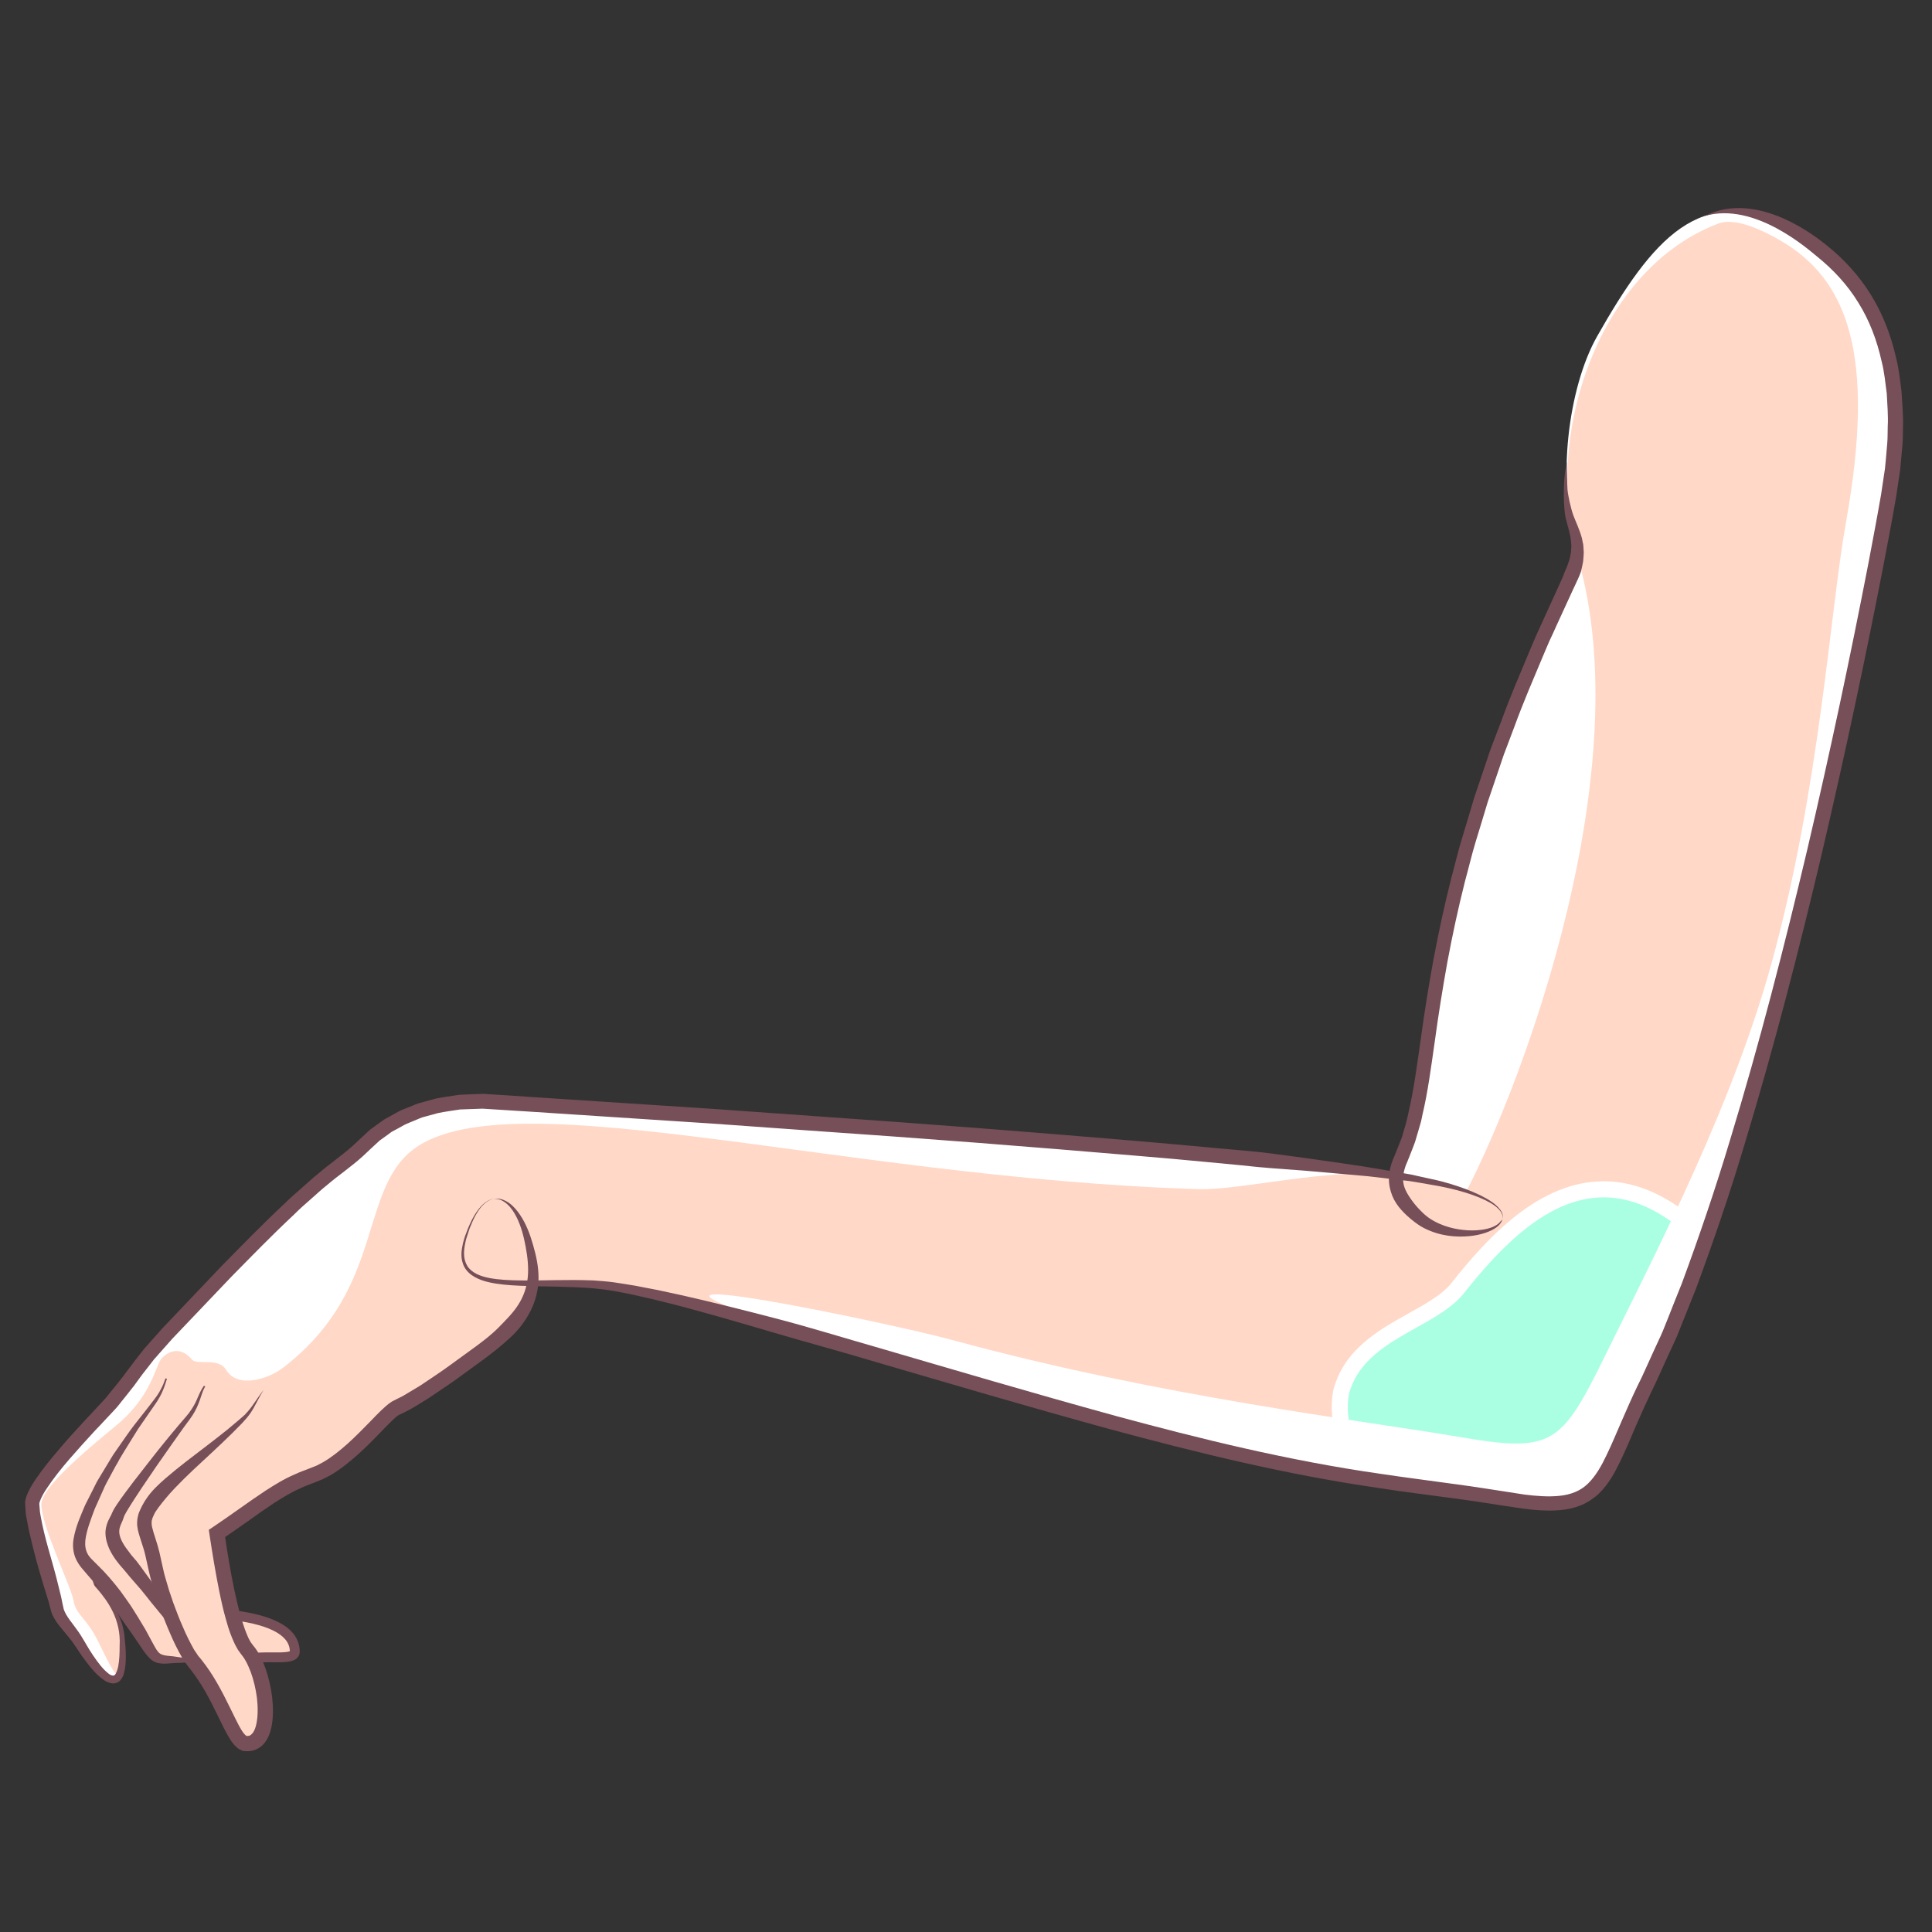 <?xml version="1.0" encoding="utf-8"?>
<svg xmlns="http://www.w3.org/2000/svg" xmlns:xlink="http://www.w3.org/1999/xlink" version="1.1" id="Layer_13" x="0px" y="0px" viewBox="0 0 1200 1200" xml:space="preserve">
<rect x="0" y="0" width="1200" height="1200" fill="#333333" stroke="none"/>
<g>
	<path fill="#FFFFFF" d="M1110.8,141.4c-54.4-28.6-84.7,7.3-118.8,67.5c-18.3,32.3-24.9,91.5-13,126.3   c6.3,15.5-79.8,157.1-98.9,354.7c-3,28.1-14.9,38.6-13.6,41.3l-75.7-10.2l-312-25.7c-4.9-0.3-164-10.3-164-10.3   c-42.9-5-72,8.9-88.8,26.2c-16.7,17.3-21.5,9.5-115.1,109.7c0,0-9.4,9.2-18.1,19.8c-1.1,1.4-3.9,4.7-6.8,8.8   c-3.2,4.4-10.6,14.5-16.9,21.7c-6.3,7.2-48.8,50-49.2,62.7c-0.4,12.7,13.8,55.7,15.2,63.9c1.4,8.3,8.1,12.4,14.7,23.4   c6.6,11,30.5,46.9,25.7-7c-1.5-13.1-11.4-24.4-16.2-29.2c-1.2-1.2-2-7.2-2.3-10.1c8.8,9.2,18,21.3,28.2,37.6   c11.1,17.8,9.5,18.4,21.7,18.4c11,0,14.1,2.4,14.6,2.9c16.3,20.4,22.4,46.7,30.3,49.1c17.2,2.4,15.1-34.5,4.9-52.9   c10.8-1.6,26.1,1.6,26.1-4c0-11.6-12.4-19.5-38.6-22.7c-4.2-15.3-7.4-35.2-9.7-50.7c29.7-20.1,38.6-29,60.2-36.4   c21.5-7.4,43.8-38.3,51.3-41.6c7.4-3.3,20.4-10.8,53.5-35.3c20.7-15.4,29.5-27.9,31.3-41.9c8.9,0.1,18.6-0.1,28.7,0.2   c16.3,1.2,27.8,3.8,41.3,5.6c57.6,7.7,112.4,30.4,167.2,49.2c0.8-1.2,1.6-2.3,2.1-3.2c41.8,12.2,85.7,25,127.6,36.4   c130.7,35.7,179.8,35.7,240.7,46.1c60.9,10.4,55.2-12.9,85.4-74.3c69.1-140.4,130.6-446.3,148.6-546.7   C1191.5,205.4,1150.9,165.1,1110.8,141.4z"></path>
	<path fill="#FFD8C7" d="M1106.7,149.9c-10.1-6-28.5-15.3-39.5-11c-74.5,28.2-109.2,132.3-87.2,207.5   c38.2,130.6-32.7,322.8-69,393.1c-0.4,0.4-43.1-9.5-43.6-9.5c-41.4-5.2-96.4,9.5-123.2,8.6c-230-7.2-441.6-73.4-492.8-20   c-27.5,28.7-15.7,85.7-76.5,131.6c-6.9,5.2-26.8,13.2-34.5,0.6c-4.9-8-17.9-2.5-21.2-6.4c-8-9.5-16.3-4-19.3,0   c-3.2,4.4-5.9,21.5-24.8,38.5c-7.1,6.4-49,38.5-49.4,51.2c-0.4,12.7,18.5,51.5,19.9,59.8c1.4,8.3,6.3,9.9,12.9,21   c6.6,11,22,53.1,17.2-0.7c-1.5-13.1-11.4-24.4-16.2-29.2c-1.2-1.2-2-7.2-2.3-10.1c8.8,9.2,18,21.3,28.2,37.6   c11.1,17.8,9.5,18.4,21.7,18.4c11,0,14.1,2.4,14.6,2.9c16.2,20.4,22.4,46.7,30.3,49.1c17.2,2.4,15.1-34.5,4.9-52.9   c10.8-1.6,26.1,1.6,26.1-4c0-11.6-12.4-19.5-38.6-22.7c-4.2-15.3-7.4-35.2-9.7-50.7c29.7-20.1,38.6-29,60.2-36.4   s43.8-38.3,51.3-41.6c7.4-3.3,20.4-10.8,53.5-35.3c20.7-15.4,29.5-27.9,31.3-41.9c8.9,0.1,18.6-0.1,28.7,0.2c0,0.6,0.1,1.2,0.2,1.8   c43.4-3.2,83.7,13.9,124.8,23.6c-131.7-43.2,70.1-0.8,106.4,9.2C721.8,867.8,845,882,905.9,892.4c60.9,10.4,64.1,4.6,94.3-56.7   c30.8-62.7,76.3-150.5,100.4-238.4c29.9-108.9,36-217.6,46-273.1C1165.5,218.9,1146.8,173.7,1106.7,149.9z"></path>
	<g>
		<path fill="none" d="M1037.8,758.6c-13.3,28.2-26.5,54.3-37.7,77.1c-30.2,61.4-33.4,67.1-94.3,56.7c-17.8-3-40.9-6.4-68-10.5    c2.4,14.2,11.4,25.9,22,36.2c28.4,4.1,52,6.7,77.7,11.1c60.9,10.4,55.2-12.9,85.4-74.3c10.9-22.3,21.7-48.7,32.1-77.8    C1051.1,770.2,1045.5,764,1037.8,758.6z"></path>
		<g>
			<path fill="#AAFFE2" d="M941.7,901.6c-9.9,0-21.9-1.7-36.7-4.2c-13.1-2.2-28.9-4.6-47.3-7.4c-6.6-1-13.4-2-20.6-3.1l-3.6-0.5     l-0.6-3.5c-1-5.9-1-12,0.1-18.1l0-0.2l0.1-0.2c6.2-22.8,26.3-34,44.1-44c10.7-6,20.9-11.7,27.4-19.2c22.8-29,53.8-62.3,91.5-62.3     c14.7,0,29.6,5.2,44,15.4c0.1,0.1,0.5,0.4,0.5,0.4l3.4,2.4l-1.8,3.8c-10,21.2-20.1,41.5-29,59.4c-3,6.1-5.9,12-8.7,17.7     C981.8,884.2,973.3,901.6,941.7,901.6C941.7,901.6,941.7,901.6,941.7,901.6z"></path>
			<path fill="#FFFFFF" d="M996.1,743.7c13,0,26.7,4.3,41.2,14.5c0.2,0.1,0.4,0.3,0.5,0.4c-13.3,28.2-26.5,54.3-37.7,77.1     c-22.7,46.2-30.2,60.9-58.4,60.9c-9.3,0-20.8-1.6-35.9-4.2c-17.8-3-40.9-6.4-68-10.5c-0.9-5.1-0.9-10.5,0.1-16.3     c9.2-33.7,52.1-39.9,70.5-61.3C932.9,773.2,962.1,743.7,996.1,743.7 M996.1,733.7c-39.8,0-71.8,34.2-95.3,64.1     c-5.9,6.8-15.7,12.3-26,18c-18.6,10.4-39.7,22.2-46.5,47l-0.1,0.4l-0.1,0.4c-1.2,6.7-1.3,13.3-0.1,19.8l1.2,7.1l7.1,1.1     c7.1,1.1,14,2.1,20.6,3.1c18.4,2.8,34.2,5.2,47.3,7.4c15.1,2.6,27.3,4.3,37.6,4.3c17.1,0,28.7-4.9,38.8-16.5     c9.2-10.6,17.3-27.1,28.6-49.9c2.8-5.7,5.7-11.6,8.7-17.7c8.9-18,19-38.3,29-59.5l3.6-7.6l-6.9-4.8l0,0c-0.2-0.1-0.3-0.3-0.5-0.4     C1027.7,739.2,1011.9,733.7,996.1,733.7L996.1,733.7z"></path>
		</g>
	</g>
	<g>
		<g>
			<path fill="#764F58" d="M306.6,744.7c1.6-0.3,3.4-0.3,5,0.2c1.6,0.5,3.2,1.3,4.6,2.3c2.8,2,5,4.7,6.9,7.5     c3.8,5.7,6.2,12.2,8,18.6c1.9,6.5,3.4,13.3,3.4,20.4c0,7.1-1.8,14.4-5.1,20.8c-3.3,6.4-7.7,12.1-12.9,16.7     c-5.1,4.7-10.4,8.9-15.9,13l-16.1,11.7c-5.3,3.9-11.1,7.6-16.6,11.4c-2.7,1.9-5.8,3.6-8.6,5.4c-1.5,0.9-2.9,1.8-4.4,2.6l-4.7,2.4     l-1.2,0.6l-0.6,0.3l-0.3,0.1c0.2-0.1-0.5,0.2,0.3-0.2l-0.1,0l-0.1,0.1c-0.7,0.4-1.5,0.9-1.8,1.2c-0.7,0.5-2,1.8-3.1,2.8     c-2.3,2.2-4.6,4.6-6.9,7c-4.6,4.8-9.4,9.6-14.4,14.1c-5.1,4.5-10.5,8.9-16.6,12.5c-1.6,0.8-3.2,1.7-4.8,2.5l-4.9,2     c-3,1.2-6.4,2.3-9.1,3.7c-5.7,2.4-11.2,5.9-16.6,9.3c-5.4,3.6-10.8,7.4-16.2,11.3c-5.4,3.8-10.9,7.6-16.4,11.4l2-4.5     c1.7,11.7,3.6,23.4,6,34.9c1.2,5.7,2.5,11.5,4.1,17c0.8,2.8,1.6,5.5,2.6,8.2c0.5,1.3,1,2.7,1.5,3.8l0.8,1.8l0.9,1.7     c0.3,0.6,0.6,1,1,1.5l0.5,0.7l0.8,1l0.7,0.9l0.8,1.1c0.6,0.8,1,1.5,1.4,2.2c1.7,2.9,3,5.8,4.1,8.8c2.2,6,3.6,12.1,4.4,18.4     c0.7,6.3,0.9,12.6-0.5,19.3c-0.8,3.3-1.9,6.8-4.8,10.1c-1.4,1.6-3.4,2.9-5.6,3.7c-2.2,0.8-4.4,0.8-6.5,0.6l-0.5,0l-0.3-0.1     c-1.1-0.5-2.5-1.1-3.2-1.7c-0.7-0.6-1.6-1.4-2.1-2c-0.5-0.7-1.1-1.3-1.6-2l-1.3-2c-1.6-2.6-2.9-5.2-4.2-7.7     c-2.5-5-4.8-10-7.3-14.8c-2.5-4.8-5.1-9.5-8.1-13.9c-1.4-2.2-3-4.3-4.6-6.4l-1.2-1.5l-0.6-0.8l-0.3-0.4l-0.4-0.5l-0.1-0.2     c-0.8-1.2-1.6-2.2-2.4-3.5c-3.2-5.5-5.6-10.5-7.8-15.7c-2.3-5.2-4.3-10.4-6.3-15.7l-2.7-8c-0.9-2.7-1.6-5.4-2.4-8.1     c-0.9-2.7-1.4-5.5-2.1-8.3l-1.8-8.1c-0.6-2.7-1.3-4.9-2.2-7.6c-0.8-2.6-1.8-5.3-2.5-8.5l-0.4-2.6c-0.1-0.9,0-1.8,0-2.7     c0-0.9,0.2-1.8,0.4-2.7l0.3-1.3l0.2-0.7l0.1-0.3l0.2-0.5c0.6-1.3,1-2.4,1.8-3.9c0.8-1.4,1.6-3,2.5-4.2c3.3-5.1,7.6-9,11.9-12.8     c4.3-3.7,8.6-7.2,13-10.6c8.8-6.8,17.7-13.4,26.2-20.3l6.3-5.3l3.1-2.7l0.8-0.7c0.1-0.1,0.3-0.3,0.3-0.3l0.3-0.4l1.4-1.5     c3.6-4.1,6.2-9,9.8-13.3c-3.1,4.6-5.1,9.8-8.3,14.5c-3.3,4.7-7.4,8.4-11.3,12.4c-7.9,7.8-16.2,15.3-24.2,22.8     c-4,3.8-7.9,7.6-11.6,11.5c-3.7,3.9-7.1,8-10.1,12c-0.8,1-1.2,1.9-1.9,2.8c-0.6,0.9-1.1,2.4-1.7,3.6l-0.3,1.1     c-0.2,0.5-0.3,0.9-0.2,1.4c0,0.5-0.1,0.9,0,1.4l0.2,1.5c1,4.4,3.3,10.2,4.6,15.8l1.8,8.1c0.6,2.6,1.1,5.2,1.9,7.8     c0.8,2.6,1.5,5.2,2.3,7.8l2.6,7.7c1.9,5.1,3.8,10.2,6,15.1c2.1,5,4.6,9.9,6.9,14c0.7,1.1,1.5,2.3,2.3,3.4l0.1,0.2     c0.1,0.1-0.4-0.6-0.2-0.3l0,0.1l0.1,0.1l0.3,0.4l0.7,0.8l1.4,1.7c1.8,2.3,3.5,4.6,5.1,7c3.2,4.8,6,9.8,8.6,14.8     c2.6,5,5,10.1,7.4,14.9c1.2,2.4,2.4,4.8,3.7,6.9l1,1.5l1,1.2c0.3,0.4,0.6,0.5,0.9,0.8c0.3,0.3,0.3,0.1,0.4,0.3l-0.7-0.2     c1.9,0.2,2.9-0.1,4-1.4c1.2-1.2,2.1-3.5,2.6-5.9c1.1-5,1-10.7,0.4-16.2c-0.7-5.5-2-11.1-3.9-16.3c-1-2.6-2.1-5.1-3.4-7.3     c-0.3-0.6-0.7-1.1-1-1.6l-0.5-0.7l-0.7-0.9c-0.2-0.3-0.5-0.7-0.6-0.8l-0.8-1.1c-0.6-0.8-1.1-1.5-1.5-2.3l-1.2-2.2l-1-2.2     c-0.7-1.5-1.2-2.9-1.8-4.4c-1.1-2.9-2-5.9-2.8-8.8c-1.7-5.9-3-11.8-4.2-17.7c-2.4-11.8-4.3-23.6-6.1-35.4l-0.4-2.8l2.4-1.6     c5.4-3.7,10.9-7.4,16.3-11.3c5.4-3.8,10.9-7.7,16.5-11.4c5.8-3.7,11.5-7.3,18.1-10.1c3.3-1.6,6.3-2.5,9.4-3.8l1.3-0.5l1-0.4     l2-0.8c1.3-0.7,2.7-1.4,4-2.1c5.3-3.1,10.3-7.1,15.1-11.4c4.8-4.3,9.4-9,14-13.7c2.3-2.4,4.6-4.8,7.1-7.2     c1.4-1.2,2.4-2.3,4.3-3.8c1-0.8,1.6-1.1,2.3-1.6l2.5-1.3l4.2-2.1c1.4-0.8,2.8-1.7,4.2-2.5c2.7-1.7,5.6-3.2,8.3-5.1     c5.4-3.7,10.9-7.2,16.2-11.1l16.1-11.7c5.2-3.8,10.4-7.8,14.8-12.3c4.4-4.5,8.9-8.9,12.1-14c3.3-5.1,5.3-10.9,5.9-17     c0.6-6.2-0.1-12.6-1.3-19c-1.2-6.5-2.8-12.7-5.7-18.5c-1.5-2.9-3.2-5.6-5.6-7.8c-1.2-1.1-2.5-2-4-2.7     C309.9,744.8,308.3,744.5,306.6,744.7z"></path>
		</g>
		<g>
			<path fill="#764F58" d="M1181.1,243.5c-0.9-7.1-1.6-14.3-3.4-21.2c-3.1-13.9-8.3-27.4-15.7-39.3c-7.4-12-17-22.3-27.5-30.7     c-5.3-4.2-42.7-34.9-75.8-18.1c31.3-9.3,65.1,21.3,70,25.2c9.9,8,18.7,17.4,25.5,28.5c6.9,11,11.6,23.4,14.5,36.5     c1.7,6.5,2.3,13.3,3.2,20c0.3,6.8,1,13.7,0.6,20.6c-0.1,3.5,0,7-0.3,10.4c-0.3,3.5-0.6,6.9-0.9,10.4l-0.5,5.2l-0.8,5.3     c-0.5,3.6-1.1,7.1-1.6,10.7c-2.4,14-5.2,28.5-7.9,42.9c-11.2,57.8-23.8,117.3-37.9,177.5c-14.2,60.1-29.8,120.9-48.1,180.9     c-9,30-19.1,59.7-29.9,88.9c-2.9,7.2-5.8,14.4-8.6,21.6c-1.5,3.6-2.8,7.2-4.4,10.7l-4.9,10.6l-4.8,10.6l-2.4,5.2l-2.6,5.3     c-3.4,7.1-6.5,14.2-9.6,21.3c-3.1,7.1-6,14.2-9.3,21c-3.2,6.8-6.8,13.2-11.6,17.9c-4.7,4.7-10.9,7-17.9,7.7     c-6.9,0.7-14.4,0.1-21.6-0.8c-14.7-2.2-29.9-4.8-44.7-6.7c-14.8-2.1-29.6-3.9-44.1-6.1c-58.2-8.3-113.2-22-165.3-36.1     c-52-14.3-101-28.8-146.2-42c-22.7-6.5-44.3-13.2-65.1-18.6c-20.8-5.4-40.6-10.4-59.4-14.6c-4.7-1-9.3-2-13.9-3     c-4.6-0.9-9.1-1.7-13.5-2.6c-4.4-0.8-8.9-1.4-13.2-2.1c-4.4-0.6-8.4-0.9-12.8-1.2c-16.7-0.7-32,0.2-45.6,0     c-6.8-0.1-13.3-0.4-19.1-1.5c-5.8-1.1-11.2-3.3-13.8-7.6c-2.6-4.3-2.2-9.4-1.3-13.7c0.4-2.2,1-4.3,1.7-6.2c0.6-1.9,1.2-3.8,2-5.5     c2.7-6.8,6-11.5,9-13.8c3-2.3,5.2-2.4,5.1-2.5c0.1,0.1-2.1,0.1-5.2,2.3c-3.1,2.2-6.7,6.9-9.7,13.6c-0.8,1.7-1.5,3.5-2.2,5.4     c-0.8,1.9-1.4,4-2,6.2c-0.5,2.3-1,4.7-1,7.2c0,2.6,0.5,5.3,1.9,7.9c1.4,2.5,3.7,4.6,6.4,6.1c2.7,1.5,5.6,2.5,8.7,3.2     c6.1,1.4,12.7,1.9,19.6,2.2c13.8,0.6,29,0.3,45.4,1.6c3.9,0.4,8.3,0.9,12.4,1.6c4.2,0.8,8.4,1.5,12.7,2.5c4.3,1,8.7,2,13.2,3     c4.5,1.1,9,2.3,13.6,3.4c18.5,4.9,38,10.5,58.6,16.6c20.6,6.1,42.4,11.9,65,18.7c45.2,13.2,94.2,27.7,146.4,42     c52.1,14,107.8,27.9,166.4,36.3c14.6,2.3,29.4,4.1,44.2,6.1c14.9,1.9,29.4,4.4,44.7,6.6c7.8,1,15.6,1.7,23.9,0.9     c4.1-0.4,8.3-1.3,12.4-3c4-1.7,7.8-4.2,11-7.2c6.3-6.1,10.1-13.5,13.5-20.5c3.4-7.1,6.4-14.3,9.4-21.3c3.1-7.1,6.2-14.1,9.5-21     l2.5-5.2l2.5-5.4l4.8-10.6l4.9-10.6c1.7-3.5,3-7.3,4.5-10.9c2.9-7.3,5.9-14.6,8.8-22c10.9-29.5,21.1-59.3,30.1-89.5     c18.3-60.3,34-121.2,48.2-181.5c14.1-60.3,26.8-119.9,38-177.8c2.8-14.5,5.5-28.7,8-43.3c0.5-3.6,1.1-7.1,1.6-10.7l0.8-5.3     l0.5-5.5c0.3-3.7,0.7-7.3,1-10.9c0.3-3.6,0.2-7.3,0.3-10.9C1182.2,257.9,1181.5,250.6,1181.1,243.5z"></path>
		</g>
		<g>
			<g>
				<path fill="#764F58" d="M933.1,757.3c0,0,0,0.5-0.5,1.5c-0.5,1-1.5,2.3-3.1,3.5c-3.4,2.5-9.3,4.8-17,5.5c-7.7,0.7-17.7,0.2-28-5      c-2.5-1.3-5.1-3.1-7.4-5c-2.2-1.8-4.6-3.9-6.7-6.3c-2.2-2.4-4.2-5.3-5.6-8.7c-1.4-3.4-2.2-7.3-2.1-11.2c0.1-3.9,1-7.7,2.4-11.2      l1.1-2.6l0.9-2.2c0.6-1.6,1.3-3.2,1.9-4.8c0.6-1.6,1.4-3.3,1.9-4.9c0.5-1.6,0.9-3.2,1.4-4.9c0.5-1.6,1-3.3,1.4-5      c0.5-1.7,0.8-3.5,1.2-5.3c3.3-14.1,5.3-29.6,7.6-45.6c2.2-16,4.8-32.6,7.9-49.4c3.2-16.8,6.8-33.8,11.1-50.6      c2.3-8.4,4.2-16.8,6.8-25.1c2.5-8.3,5-16.5,7.4-24.7c2.7-8.1,5.5-16.1,8.1-24c0.7-2,1.3-4,2-5.9c0.7-1.9,1.5-3.9,2.2-5.8      c1.5-3.9,2.9-7.7,4.4-11.5c5.5-15.3,11.8-29.7,17.5-43.4c1.5-3.4,2.8-6.8,4.3-10.1c1.5-3.3,3-6.5,4.4-9.7      c2.9-6.4,5.7-12.5,8.4-18.4c1.3-3,2.7-5.8,3.9-8.7l0.2-0.5l0.1-0.3c0.1-0.3-0.1,0.2-0.1,0.1l0.1-0.1l0.4-1.1l0.9-2.1l0.9-2.1      c0.3-0.7,0.4-1.2,0.6-1.8c0.4-1.2,0.9-2.3,1.1-3.5c0.2-1.2,0.5-2.5,0.7-3.7c0.1-1.2,0.1-2.4,0.2-3.6c-0.1-1.2-0.2-2.4-0.3-3.6      c-0.6-4.8-2.2-9.4-3.3-14c-1.1-4.6-1.9-21.7,0.3-31.7c0.7-8.1,0.3,3.4,0.9,14c0.2,3.6,2.1,12.1,3.6,16.2      c1.5,4.1,3.8,8.6,5.3,14.1c0.3,1.4,0.6,2.9,0.9,4.3c0.1,1.5,0.2,3.1,0.3,4.6c0,1.6-0.2,3.1-0.3,4.8c-0.1,1.6-0.6,3.3-0.9,4.9      c-0.2,0.8-0.4,1.8-0.6,2.5l-0.8,2.1l-0.9,2.1l-0.5,1.1l-0.4,0.8l-0.2,0.5c-1.4,2.8-2.6,5.7-4,8.6c-2.7,5.9-5.5,12-8.4,18.3      c-1.4,3.2-2.9,6.4-4.4,9.6c-1.5,3.3-2.8,6.7-4.3,10.1c-5.7,13.6-11.9,27.9-17.4,43c-1.4,3.8-2.9,7.6-4.3,11.4      c-0.7,1.9-1.4,3.8-2.2,5.8c-0.7,1.9-1.3,3.9-2,5.9c-2.7,7.8-5.4,15.8-8.1,23.8c-2.4,8.1-4.9,16.2-7.4,24.4      c-2.5,8.2-4.4,16.5-6.7,24.8c-4.2,16.6-7.8,33.4-10.9,50c-3,16.6-5.6,33-7.8,49.1c-2.3,16-4.3,31.6-7.8,46.3      c-0.4,1.9-0.7,3.7-1.3,5.5c-0.5,1.8-1.1,3.7-1.6,5.5c-0.5,1.8-1.1,3.6-1.6,5.4c-0.6,1.8-1.3,3.3-1.9,5c-0.6,1.6-1.3,3.2-1.9,4.8      l-1,2.5l-0.9,2.1c-1,2.8-1.7,5.5-1.7,8.1c-0.3,5.2,2.4,9.6,5.5,13.9c1.6,2.2,3.2,4.1,5.2,6.1c1.8,1.9,3.5,3.4,5.5,4.8      c8,5.4,17,7.2,24.3,7.6c7.3,0.3,13.2-0.9,16.6-2.8c1.7-0.9,2.9-2,3.4-2.8C933,757.8,933.1,757.2,933.1,757.3z"></path>
			</g>
		</g>
		<g>
			<g>
				<path fill="#764F58" d="M56.9,974.6c0,0,0.2,1.2,0.6,3.5c0.2,1.1,0.5,2.6,1,4.2c0.3,0.8,0.6,1.7,1.1,2.4      c0.6,0.7,1.5,1.4,2.2,2.2c3.2,3.3,6.9,7.5,10.3,13.3c0.7,1.5,1.6,3,2.3,4.7c0.6,1.7,1.4,3.4,1.8,5.3c0.4,1.8,1,4,1.1,5.9      c0.2,2,0.4,4,0.6,6.2c0.3,4.3,0.5,8.8-0.2,13.7c-0.5,2.4-0.7,5.1-3.1,7.8c-1.2,1.4-3.7,2.1-5.4,1.7c-1.8-0.3-3.2-1-4.4-1.8      c-4.8-3.3-8.2-7.5-11.6-12c-1.7-2.2-3.3-4.6-4.9-7c-1.5-2.2-3.2-4.9-4.9-6.9c-1.6-2.1-3.6-4.4-5.6-6.8c-2-2.5-4.1-5.2-5.6-8.8      c-0.3-0.9-0.6-1.8-0.8-2.8l-0.6-2.3c-0.4-1.5-0.8-3.1-1.3-4.5c-0.9-3-1.9-6-2.8-9.1c-1.9-6.3-3.8-12.8-5.5-19.5      c-0.9-3.4-1.7-6.8-2.5-10.3c-0.4-1.8-0.9-3.5-1.2-5.3c-0.3-1.8-0.7-3.7-1-5.5c-0.2-0.9-0.4-1.8-0.5-2.8l-0.2-3.1l-0.2-3.1      c0,0.2,0-0.7,0-0.8l0-0.3l0.1-0.7c0.1-0.6,0.3-1.4,0.5-2.1c1.6-4.5,3.6-7.7,5.8-11c4.4-6.5,9.3-12.5,14.4-18.5      c5.1-6,10.4-11.9,15.9-17.8c2.7-2.9,5.5-5.9,8.3-8.9c1.4-1.5,2.8-3,4.1-4.4l1-1.1l0.9-1.1l1.9-2.4c2.6-3.2,5.3-6.4,7.8-9.7      c2.5-3.3,4.8-6.5,7.5-10l3.9-5l1-1.3l0.5-0.6l0.4-0.5l0.3-0.3l2.1-2.4c2.8-3.2,5.7-6.4,8.6-9.7c12-12.6,24.3-25.5,36.7-38.6      c12.7-12.9,25.5-26.1,39.2-38.9c3.3-3.3,6.8-6.4,10.4-9.5c3.6-3.1,7-6.4,10.7-9.3c7.2-6.2,15.2-11.6,21.8-17.6      c3.5-3.2,6.9-6.4,10.4-9.7c2-1.5,4.1-3,6.2-4.5c1.1-0.7,2.1-1.6,3.2-2.2l3.3-1.8c2.2-1.2,4.3-2.5,6.6-3.6l7-2.8      c1.2-0.5,2.3-1,3.5-1.4l3.6-1l7.2-2c4.9-1,9.8-1.6,14.8-2.4c5-0.2,9.9-0.5,14.9-0.6c9.7,0.6,19.3,1.2,29,1.9      c38.4,2.5,76.8,5,114.6,7.5c37.8,2.7,74.9,5.3,110.9,7.9c36,2.6,70.7,5.3,103.7,8c16.5,1.4,32.5,2.7,48,4      c15.5,1.3,30.5,2.7,44.8,4c14.4,1.4,28.2,2.3,41.2,4.1c13.1,1.7,25.4,3.4,37,5.1c5.8,0.9,11.4,1.7,16.9,2.5      c5.4,0.8,10.6,1.8,15.7,2.6c5,0.9,9.8,1.7,14.4,2.5c4.6,1,8.9,2,13.1,2.9c8.3,1.7,15.5,4.1,21.7,6.4c6.1,2.4,11.2,4.8,15,7.4      c3.8,2.5,6.2,5.3,7,7.5c0.7,2.3,0,3.5,0.1,3.5c-0.1,0,0.5-1.3-0.4-3.4c-0.9-2.1-3.4-4.6-7.3-6.8c-7.8-4.4-20.4-8.5-36.9-11.2      c-4.1-0.7-8.4-1.5-13-2.2c-4.6-0.5-9.4-1.1-14.5-1.7c-5-0.5-10.2-1.3-15.7-1.7c-5.4-0.5-11.1-1-16.9-1.5      c-11.6-1.1-24.1-2.1-37.2-3c-6.6-0.5-13.2-1.1-20.1-1.9c-6.9-0.7-13.9-1.3-21.1-2c-14.3-1.4-29.3-2.7-44.8-4      c-15.5-1.3-31.5-2.6-48-4c-32.9-2.7-67.7-5.4-103.6-8c-36-2.5-73.1-5.2-110.9-7.9c-37.8-2.5-76.1-5-114.5-7.5      c-9.5-0.6-19-1.2-28.6-1.8c-4.6,0.1-9.3,0.4-13.9,0.5c-4.5,0.7-9.1,1.3-13.6,2.2l-6.6,1.8l-3.3,0.9c-1.1,0.4-2.1,0.8-3.2,1.3      l-6.3,2.6c-2.1,0.9-4,2.2-6,3.2l-3,1.6c-1,0.5-1.8,1.3-2.7,1.9l-5.3,3.8l-5.2,4.8l-5.2,4.9c-7.4,6.7-15.2,11.9-22.2,17.9      c-3.6,2.8-7,6.1-10.5,9.1c-3.5,3-6.9,6.1-10.2,9.4c-13.5,12.6-26.2,25.7-38.8,38.5c-12.4,13-24.6,25.8-36.5,38.3      c-2.9,3.2-5.7,6.5-8.6,9.7l-2.1,2.4l-0.3,0.3c-0.1,0.1,0.2-0.2-0.1,0.1l-0.5,0.6l-1,1.3l-3.9,5c-2.5,3.1-5.1,6.8-7.6,10.2      c-2.6,3.4-5.2,6.5-7.8,9.8l-1.9,2.4l-1.1,1.3l-1.1,1.2c-1.4,1.5-2.8,3-4.2,4.5c-2.8,3-5.5,5.9-8.3,8.8      c-5.4,5.9-10.7,11.7-15.7,17.5c-5,5.8-9.7,11.7-13.7,17.7c-2,2.9-3.8,6.1-4.6,8.6c0,0.2-0.1,0.3-0.2,0.6l-0.1,0.7l0,0.3      c0,0.2,0-0.5,0-0.1l0.2,2.4l0.2,2.4c0.1,0.8,0.3,1.7,0.4,2.5c2.4,13.7,6.9,26.9,10.1,39.6c0.8,3.3,1.6,6.5,2.4,9.7      c0.4,1.6,0.7,3.2,1,4.7c0.3,1.4,0.6,2.7,0.9,4.1c1.5,4.5,5.8,9.1,9.3,14.2c0.9,1.3,1.7,2.6,2.4,3.8l1.1,1.8l1.1,1.9      c1.4,2.4,2.8,4.7,4.3,6.9c3,4.4,6.1,8.6,9.6,11.3c0.9,0.7,1.7,1.1,2.4,1.2c0.7,0.1,0.9,0.1,1.4-0.3c1-0.9,1.7-3.1,2.2-5.2      c0.8-4.3,0.9-8.7,0.9-12.8c1-16.8-7.7-28.1-13.3-34.8c-0.7-0.9-1.5-1.6-2.1-2.4c-0.7-1-0.8-1.9-1.1-2.7      c-0.4-1.7-0.6-3.1-0.8-4.3C57,975.8,56.9,974.6,56.9,974.6z"></path>
			</g>
		</g>
		<g>
			<path fill="#764F58" d="M121.5,1034.1c0,0-0.2-0.1-0.6-0.3c-0.4-0.2-1-0.3-1.7-0.5c-0.7-0.2-1.8-0.2-2.9-0.4     c-0.6-0.1-1.2-0.1-1.8-0.2c-0.7,0-1.4,0.1-2.2,0.1c-1.5,0.1-3.2,0.1-5,0.2c-1.9,0.1-3.9,0.4-6.4,0.3c-1.2-0.1-2.7-0.2-4.2-0.8     c-1.5-0.6-2.9-1.6-3.9-2.7c-2.1-2.1-3.6-4.3-5.1-6.6c-1.5-2.2-3.1-4.5-4.7-6.9c-1.5-2.2-3.3-4.8-5.1-7.2     c-1.8-2.5-3.5-5.2-5.4-7.7c-1.9-2.5-3.8-5.1-5.7-7.7c-4-5.2-8-10.6-12.6-15.7l-3.5-4.1c-0.5-0.6-1.3-1.7-1.9-2.6     c-0.6-0.9-1.1-1.9-1.6-2.9c-1.9-4.1-2.2-8.7-1.5-12.6c1.4-8,4.5-14.5,7.2-21c1.6-3.2,3.2-6.4,4.8-9.5c0.8-1.5,1.5-3.1,2.3-4.6     c0.8-1.5,1.8-3,2.6-4.4c1.8-2.9,3.5-5.8,5.2-8.6c0.9-1.4,1.7-2.8,2.5-4.1c0.9-1.3,1.8-2.6,2.7-3.9c3.6-5.1,6.8-9.9,10.1-14.2     c3.3-4.2,6.4-8.1,9.1-11.6c1.4-1.8,2.6-3.3,3.7-4.8c1.2-1.5,2.1-2.9,2.9-4.2c1.5-2.6,2.6-4.9,3.1-6.4c0.6-1.6,0.9-2.4,0.9-2.4     l0.9,0.3c0,0-0.3,0.9-0.8,2.5c-0.5,1.6-1.3,4-2.7,6.9c-0.7,1.4-1.6,3-2.6,4.6c-1,1.6-2.3,3.3-3.5,5.1c-2.5,3.6-5.2,7.6-8.3,12     c-2.9,4.5-5.8,9.5-9.1,14.7c-0.8,1.3-1.6,2.6-2.4,4c-0.7,1.4-1.5,2.8-2.3,4.1c-1.5,2.8-3.1,5.6-4.6,8.5c-0.8,1.5-1.6,2.9-2.3,4.4     c-0.7,1.6-1.4,3.1-2.1,4.7c-1.4,3.1-2.8,6.2-4.2,9.4c-2.4,6.5-5.1,13.3-5.8,19.5c-0.3,3.1,0.1,5.9,1.4,8.3     c0.3,0.6,0.7,1.2,1.1,1.7l0.6,0.7l0.3,0.4l0.5,0.5l3.7,3.7c5.2,5,9.8,10.5,14,15.9c2,2.8,4,5.5,5.9,8.3c1.9,2.7,3.4,5.4,5.1,8     c1.6,2.7,3.1,5.1,4.7,7.8c1.4,2.6,2.7,5,4,7.4c1.3,2.3,2.4,4.6,3.6,6.1c1.1,1.5,2.1,2,4,2.5c1.9,0.4,3.9,0.5,5.8,0.7     c1.9,0.3,3.7,0.6,5.3,0.8c0.8,0.1,1.5,0.2,2.3,0.4c0.7,0.2,1.4,0.5,2,0.7c1.2,0.5,2.2,0.6,3,1.2c0.8,0.5,1.4,0.9,1.8,1.2     c0.3,0.3,0.5,0.5,0.5,0.5L121.5,1034.1z"></path>
		</g>
		<g>
			<path fill="#764F58" d="M127.5,861c0,0-0.3,0.6-0.9,1.8c-0.6,1.2-1.2,3-2,5.4c-0.8,2.4-1.9,5.4-3.6,8.5c-1.7,3.2-4.3,6.3-6.8,9.8     c-5,6.9-10.7,15.2-16.9,24c-3,4.4-6.1,9-9.3,13.7c-3.1,4.7-6.3,9.5-9.1,14.2c-0.4,0.6-0.7,1.2-1,1.8l-0.5,0.9l-0.2,0.4l-0.1,0.3     c-0.1,0.2-0.1,0.4-0.2,0.5l-0.4,1.2c-0.3,0.9-0.7,1.8-1,2.4c-1.2,2.6-1.6,4.3-1.4,6.3c0.4,3.9,3.2,8.2,6.3,12.1     c0.7,1,1.5,2,2.3,2.9l1.2,1.4l0.8,0.9l0.6,0.8c1.6,2.1,3.1,4.1,4.5,6.1c1.4,2,2.9,3.9,4.2,5.8c1.2,2,2.4,4,3.6,5.9     c2.3,3.8,4.3,7.3,5.9,10.4c1.6,3.1,3,5.9,4.1,8.2c1.1,2.3,1.9,4.1,2.4,5.4c0.5,1.3,0.8,1.9,0.8,1.9l-0.8,0.5c0,0-1.9-2.2-5.2-6     c-1.6-1.9-3.6-4.3-5.8-7c-2.2-2.8-4.7-5.6-7.3-9c-1.3-1.6-2.7-3.3-4.1-5.1c-1.5-1.7-3.1-3.6-4.7-5.4c-1.6-1.8-3.3-3.8-4.9-5.8     l-0.6-0.7l0,0c0.3,0.4,0.1,0.1,0.1,0.1l-0.1-0.1l-0.2-0.2l-0.3-0.4l-1.4-1.6c-0.9-1-1.8-2.1-2.7-3.3c-1.8-2.3-3.4-4.8-4.8-7.7     c-1.3-2.9-2.4-6.2-2.5-9.9c-0.1-3.7,1.4-7.5,2.8-10l0.8-1.5l0.2-0.5l0.1-0.2l0-0.1l0-0.1c0.1-0.2-0.1,0.2,0,0.1l0.7-1.4l0.3-0.7     l0.3-0.5l0.6-1c0.4-0.7,0.8-1.3,1.2-1.9c3.3-4.9,6.8-9.5,10.2-14c3.5-4.5,6.9-8.9,10.2-13.1c6.6-8.5,13-16.3,18.6-22.9     c2.8-3.4,5.5-6.1,7.3-9c1.9-2.8,3.2-5.5,4.1-7.8c1-2.3,1.9-4.2,2.6-5.3c0.7-1.1,1.1-1.7,1.1-1.7L127.5,861z"></path>
		</g>
		<path fill="none" stroke="#764F58" stroke-width="6.132" stroke-miterlimit="10" d="M157,1029.9c10.8-1.6,26.1,1.6,26.1-4    c0-11.6-12.4-19.5-38.6-22.7"></path>
	</g>
</g>
</svg>
